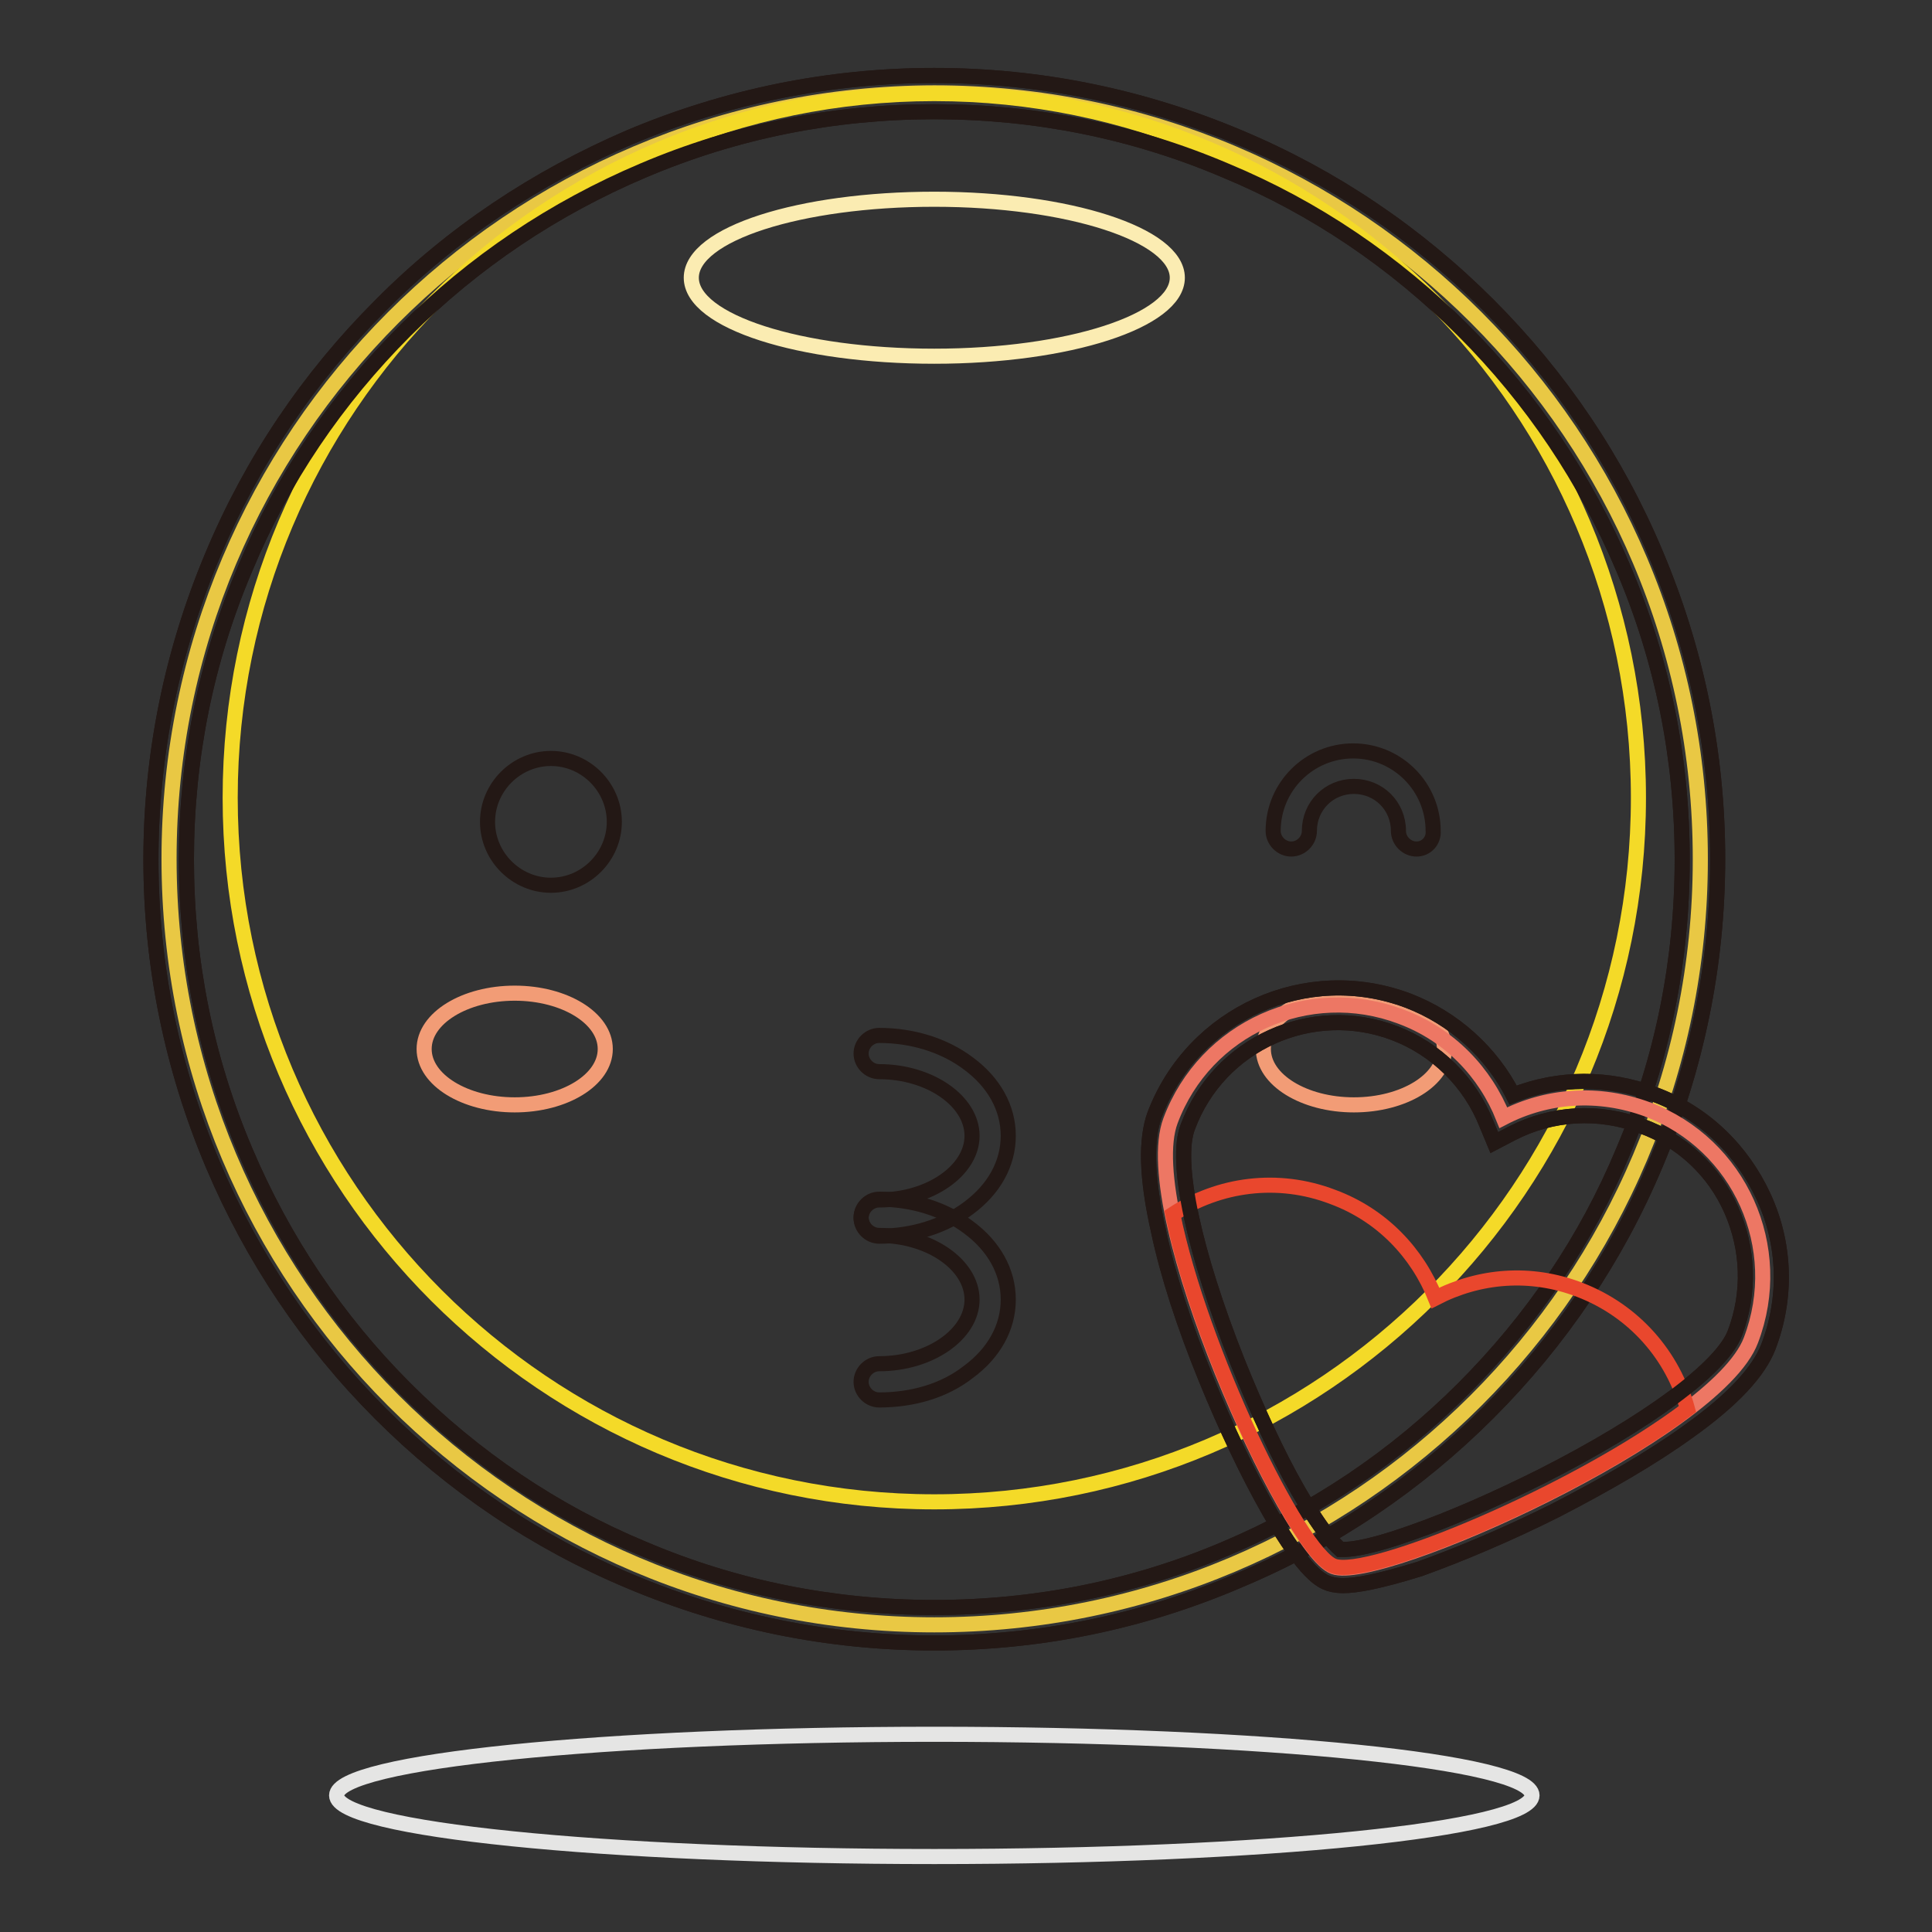 <?xml version="1.0" encoding="utf-8"?>
<!-- Svg Vector Icons : http://www.onlinewebfonts.com/icon -->
<!DOCTYPE svg PUBLIC "-//W3C//DTD SVG 1.1//EN" "http://www.w3.org/Graphics/SVG/1.1/DTD/svg11.dtd">
<svg version="1.1" xmlns="http://www.w3.org/2000/svg" xmlns:xlink="http://www.w3.org/1999/xlink" x="0px" y="0px" viewBox="0 0 256 256" enable-background="new 0 0 256 256" xml:space="preserve">
<rect x="0" y="0" width="256" height="256" fill="#333333" stroke="none"/>
<g> <path stroke-width="2" fill-opacity="0" stroke="#e9c844"  d="M22.4,113.8c0,56,45.4,101.5,101.4,101.5c56,0,101.5-45.4,101.5-101.4c0,0,0,0,0-0.1 c0-56-45.4-101.5-101.5-101.5C67.8,12.4,22.4,57.8,22.4,113.8L22.4,113.8L22.4,113.8z"/> <path stroke-width="2" fill-opacity="0" stroke="#231815"  d="M123.8,217.7c-14,0-27.6-2.8-40.4-8.2c-12.4-5.2-23.5-12.7-33-22.2c-9.5-9.5-17-20.7-22.2-33 c-5.4-12.8-8.2-26.4-8.2-40.4c0-14,2.8-27.6,8.2-40.4c5.2-12.4,12.7-23.5,22.2-33c9.5-9.6,20.7-17,33-22.3 c12.8-5.4,26.4-8.2,40.4-8.2c14,0,27.6,2.8,40.4,8.2c12.4,5.2,23.5,12.7,33,22.2c9.5,9.5,17,20.6,22.2,33 c5.4,12.8,8.2,26.4,8.2,40.4c0,14-2.8,27.6-8.2,40.4c-5.2,12.4-12.7,23.5-22.2,33s-20.6,17-33,22.2 C151.4,214.9,137.8,217.7,123.8,217.7z M123.8,14.8c-13.4,0-26.4,2.6-38.6,7.8c-11.8,5-22.4,12.1-31.5,21.2 c-9.1,9.1-16.3,19.7-21.2,31.5c-5.2,12.2-7.8,25.2-7.8,38.6c0,13.4,2.6,26.4,7.8,38.6c5,11.8,12.1,22.4,21.2,31.5 c9.1,9.1,19.7,16.3,31.5,21.2c12.2,5.2,25.2,7.8,38.6,7.8c13.4,0,26.4-2.6,38.6-7.8c11.8-5,22.4-12.1,31.5-21.2 c9.1-9.1,16.3-19.7,21.2-31.5c5.2-12.2,7.8-25.2,7.8-38.6c0-13.4-2.6-26.4-7.8-38.6c-5-11.8-12.1-22.4-21.2-31.5 c-9.1-9.1-19.7-16.3-31.5-21.2C150.2,17.4,137.2,14.8,123.8,14.8z"/> <path stroke-width="2" fill-opacity="0" stroke="#f4da28"  d="M30.5,105.7c0,51.5,41.8,93.3,93.3,93.3c51.5,0,93.3-41.8,93.3-93.3c0-51.5-41.8-93.3-93.3-93.3 C72.3,12.4,30.5,54.2,30.5,105.7z"/> <path stroke-width="2" fill-opacity="0" stroke="#231815"  d="M123.8,217.7c-14,0-27.6-2.8-40.4-8.2c-12.4-5.2-23.5-12.7-33-22.2c-9.5-9.5-17-20.7-22.2-33 c-5.4-12.8-8.2-26.4-8.2-40.4c0-14,2.8-27.6,8.2-40.4c5.2-12.4,12.7-23.5,22.2-33c9.5-9.6,20.7-17,33-22.3 c12.8-5.4,26.4-8.2,40.4-8.2c14,0,27.6,2.8,40.4,8.2c12.4,5.2,23.5,12.7,33,22.2c9.5,9.5,17,20.6,22.2,33 c5.4,12.8,8.2,26.4,8.2,40.4c0,14-2.8,27.6-8.2,40.4c-5.2,12.4-12.7,23.5-22.2,33s-20.6,17-33,22.2 C151.4,214.9,137.8,217.7,123.8,217.7z M123.8,14.8c-13.4,0-26.4,2.6-38.6,7.8c-11.8,5-22.4,12.1-31.5,21.2 c-9.1,9.1-16.3,19.7-21.2,31.5c-5.2,12.2-7.8,25.2-7.8,38.6c0,13.4,2.6,26.4,7.8,38.6c5,11.8,12.1,22.4,21.2,31.5 c9.1,9.1,19.7,16.3,31.5,21.2c12.2,5.2,25.2,7.8,38.6,7.8c13.4,0,26.4-2.6,38.6-7.8c11.8-5,22.4-12.1,31.5-21.2 c9.1-9.1,16.3-19.7,21.2-31.5c5.2-12.2,7.8-25.2,7.8-38.6c0-13.4-2.6-26.4-7.8-38.6c-5-11.8-12.1-22.4-21.2-31.5 c-9.1-9.1-19.7-16.3-31.5-21.2C150.2,17.4,137.2,14.8,123.8,14.8z"/> <path stroke-width="2" fill-opacity="0" stroke="#fbecb2"  d="M91.6,36.8c0,5.8,14.4,10.4,32.2,10.4c17.8,0,32.2-4.7,32.2-10.4s-14.4-10.4-32.2-10.4 C106,26.4,91.6,31,91.6,36.8z"/> <path stroke-width="2" fill-opacity="0" stroke="#f29c76"  d="M56.2,139c0,4.1,5.4,7.4,12,7.4c6.6,0,12-3.3,12-7.4l0,0c0-4.1-5.4-7.4-12-7.4 C61.6,131.6,56.2,134.9,56.2,139L56.2,139z"/> <path stroke-width="2" fill-opacity="0" stroke="#f29c76"  d="M167.4,139c0,4.1,5.4,7.4,12,7.4c6.6,0,12-3.3,12-7.4c0-4.1-5.4-7.4-12-7.4 C172.8,131.6,167.4,134.9,167.4,139z"/> <path stroke-width="2" fill-opacity="0" stroke="#e5e5e4"  d="M44.6,237.9c0,4.5,35.5,8.1,79.2,8.1c43.7,0,79.2-3.6,79.2-8.1l0,0c0-4.5-35.5-8.1-79.2-8.1 C80.1,229.8,44.6,233.4,44.6,237.9L44.6,237.9z"/> <path stroke-width="2" fill-opacity="0" stroke="#231815"  d="M116.5,163.8c-1.3,0-2.4-1.1-2.4-2.4s1.1-2.4,2.4-2.4c6.7,0,12.3-3.9,12.3-8.5s-5.6-8.5-12.3-8.5 c-1.3,0-2.4-1.1-2.4-2.4c0-1.3,1.1-2.4,2.4-2.4c4.4,0,8.6,1.3,11.8,3.7c3.4,2.5,5.3,5.9,5.3,9.6c0,3.7-1.9,7.1-5.3,9.6 C125.1,162.5,120.9,163.8,116.5,163.8z"/> <path stroke-width="2" fill-opacity="0" stroke="#231815"  d="M116.5,185.5c-1.3,0-2.4-1.1-2.4-2.4s1.1-2.4,2.4-2.4c6.7,0,12.3-3.9,12.3-8.5s-5.6-8.5-12.3-8.5 c-1.3,0-2.4-1.1-2.4-2.4c0-1.3,1.1-2.4,2.4-2.4c4.4,0,8.6,1.3,11.8,3.7c3.4,2.5,5.3,5.9,5.3,9.6c0,3.7-1.9,7.1-5.3,9.6 C125.1,184.3,120.9,185.5,116.5,185.5z"/> <path stroke-width="2" fill-opacity="0" stroke="#231815"  d="M187.7,112.5c-1.3,0-2.4-1.1-2.4-2.4c0-3.3-2.6-5.9-5.9-5.9c-3.3,0-5.9,2.6-5.9,5.9c0,1.3-1.1,2.4-2.4,2.4 s-2.4-1.1-2.4-2.4c0-5.9,4.8-10.6,10.6-10.6c5.9,0,10.6,4.8,10.6,10.6C190,111.4,189,112.5,187.7,112.5z"/> <path stroke-width="2" fill-opacity="0" stroke="#ed7764"  d="M218.3,147c-6.5-2.4-13.3-1.9-19.1,1.1c-2.4-6-7.1-11-13.6-13.4c-12.2-4.6-25.9,1.5-30.5,13.8 c-4.6,12.2,15.6,56.8,21.6,59.1c6,2.3,50.7-17.8,55.3-30C236.7,165.3,230.5,151.6,218.3,147z"/> <path stroke-width="2" fill-opacity="0" stroke="#231815"  d="M178,210.1c-1.1,0-1.7-0.2-2-0.3c-0.8-0.3-3-1.1-7.8-9.5c-2.8-4.9-5.8-11.2-8.4-17.6 c-2.9-7.1-5.1-13.9-6.3-19.6c-1.6-7.1-1.7-12.1-0.5-15.4c5.1-13.4,20.1-20.2,33.6-15.1c6,2.3,11,6.8,13.9,12.5 c6-2.4,12.7-2.4,18.7-0.1c6.5,2.4,11.6,7.3,14.5,13.6c2.9,6.3,3.1,13.4,0.6,19.9c-1.3,3.3-4.7,7-10.6,11.2 c-4.7,3.4-10.9,7-17.7,10.5c-6.2,3.1-12.6,5.8-17.9,7.7C182.6,209.6,179.7,210.1,178,210.1L178,210.1z M177.6,205.3 c0.3,0,2.4,0.3,9.4-2.2c5.2-1.8,11.3-4.5,17.3-7.5c14-7.1,23.9-14.4,25.6-19c2-5.3,1.8-11.1-0.5-16.3c-2.3-5.2-6.6-9.2-11.9-11.1 c-5.6-2.1-11.8-1.8-17.2,1l-2.3,1.2l-1-2.4c-2.2-5.6-6.7-10-12.2-12.1c-11-4.2-23.3,1.4-27.4,12.4c-1.8,4.6,0.8,16.6,6.6,31.2 c2.5,6.2,5.3,12.3,8,17C175.7,203.9,177.4,205.1,177.6,205.3L177.6,205.3z"/> <path stroke-width="2" fill-opacity="0" stroke="#e9472d"  d="M209.3,170.9c-6.5-2.5-13.3-1.9-19.1,1.1c-2.4-6-7.1-11-13.6-13.4c-7.3-2.8-15.1-1.7-21.2,2.3 c3.6,17.8,16.7,44.9,21.3,46.6c4.6,1.8,32.4-9.8,46.9-20.8C221.7,179.7,216.6,173.7,209.3,170.9L209.3,170.9z"/> <path stroke-width="2" fill-opacity="0" stroke="#231815"  d="M178,210.1c-1.1,0-1.7-0.2-2-0.3c-0.8-0.3-3-1.1-7.8-9.5c-2.8-4.9-5.8-11.2-8.4-17.6 c-2.9-7.1-5.1-13.9-6.3-19.6c-1.6-7.1-1.7-12.1-0.5-15.4c5.1-13.4,20.1-20.2,33.6-15.1c6,2.3,11,6.8,13.9,12.5 c6-2.4,12.7-2.4,18.7-0.1c6.5,2.4,11.6,7.3,14.5,13.6c2.9,6.3,3.1,13.4,0.6,19.9c-1.3,3.3-4.7,7-10.6,11.2 c-4.7,3.4-10.9,7-17.7,10.5c-6.2,3.1-12.6,5.8-17.9,7.7C182.6,209.6,179.7,210.1,178,210.1L178,210.1z M177.6,205.3 c0.3,0,2.4,0.3,9.4-2.2c5.2-1.8,11.3-4.5,17.3-7.5c14-7.1,23.9-14.4,25.6-19c2-5.3,1.8-11.1-0.5-16.3c-2.3-5.2-6.6-9.2-11.9-11.1 c-5.6-2.1-11.8-1.8-17.2,1l-2.3,1.2l-1-2.4c-2.2-5.6-6.7-10-12.2-12.1c-11-4.2-23.3,1.4-27.4,12.4c-1.8,4.6,0.8,16.6,6.6,31.2 c2.5,6.2,5.3,12.3,8,17C175.7,203.9,177.4,205.1,177.6,205.3L177.6,205.3z"/> <path stroke-width="2" fill-opacity="0" stroke="#231815"  d="M64.6,108.9c0,4.6,3.8,8.4,8.4,8.4s8.4-3.8,8.4-8.4c0,0,0,0,0,0c0-4.6-3.8-8.4-8.4-8.4 C68.4,100.5,64.6,104.3,64.6,108.9z"/></g>
</svg>